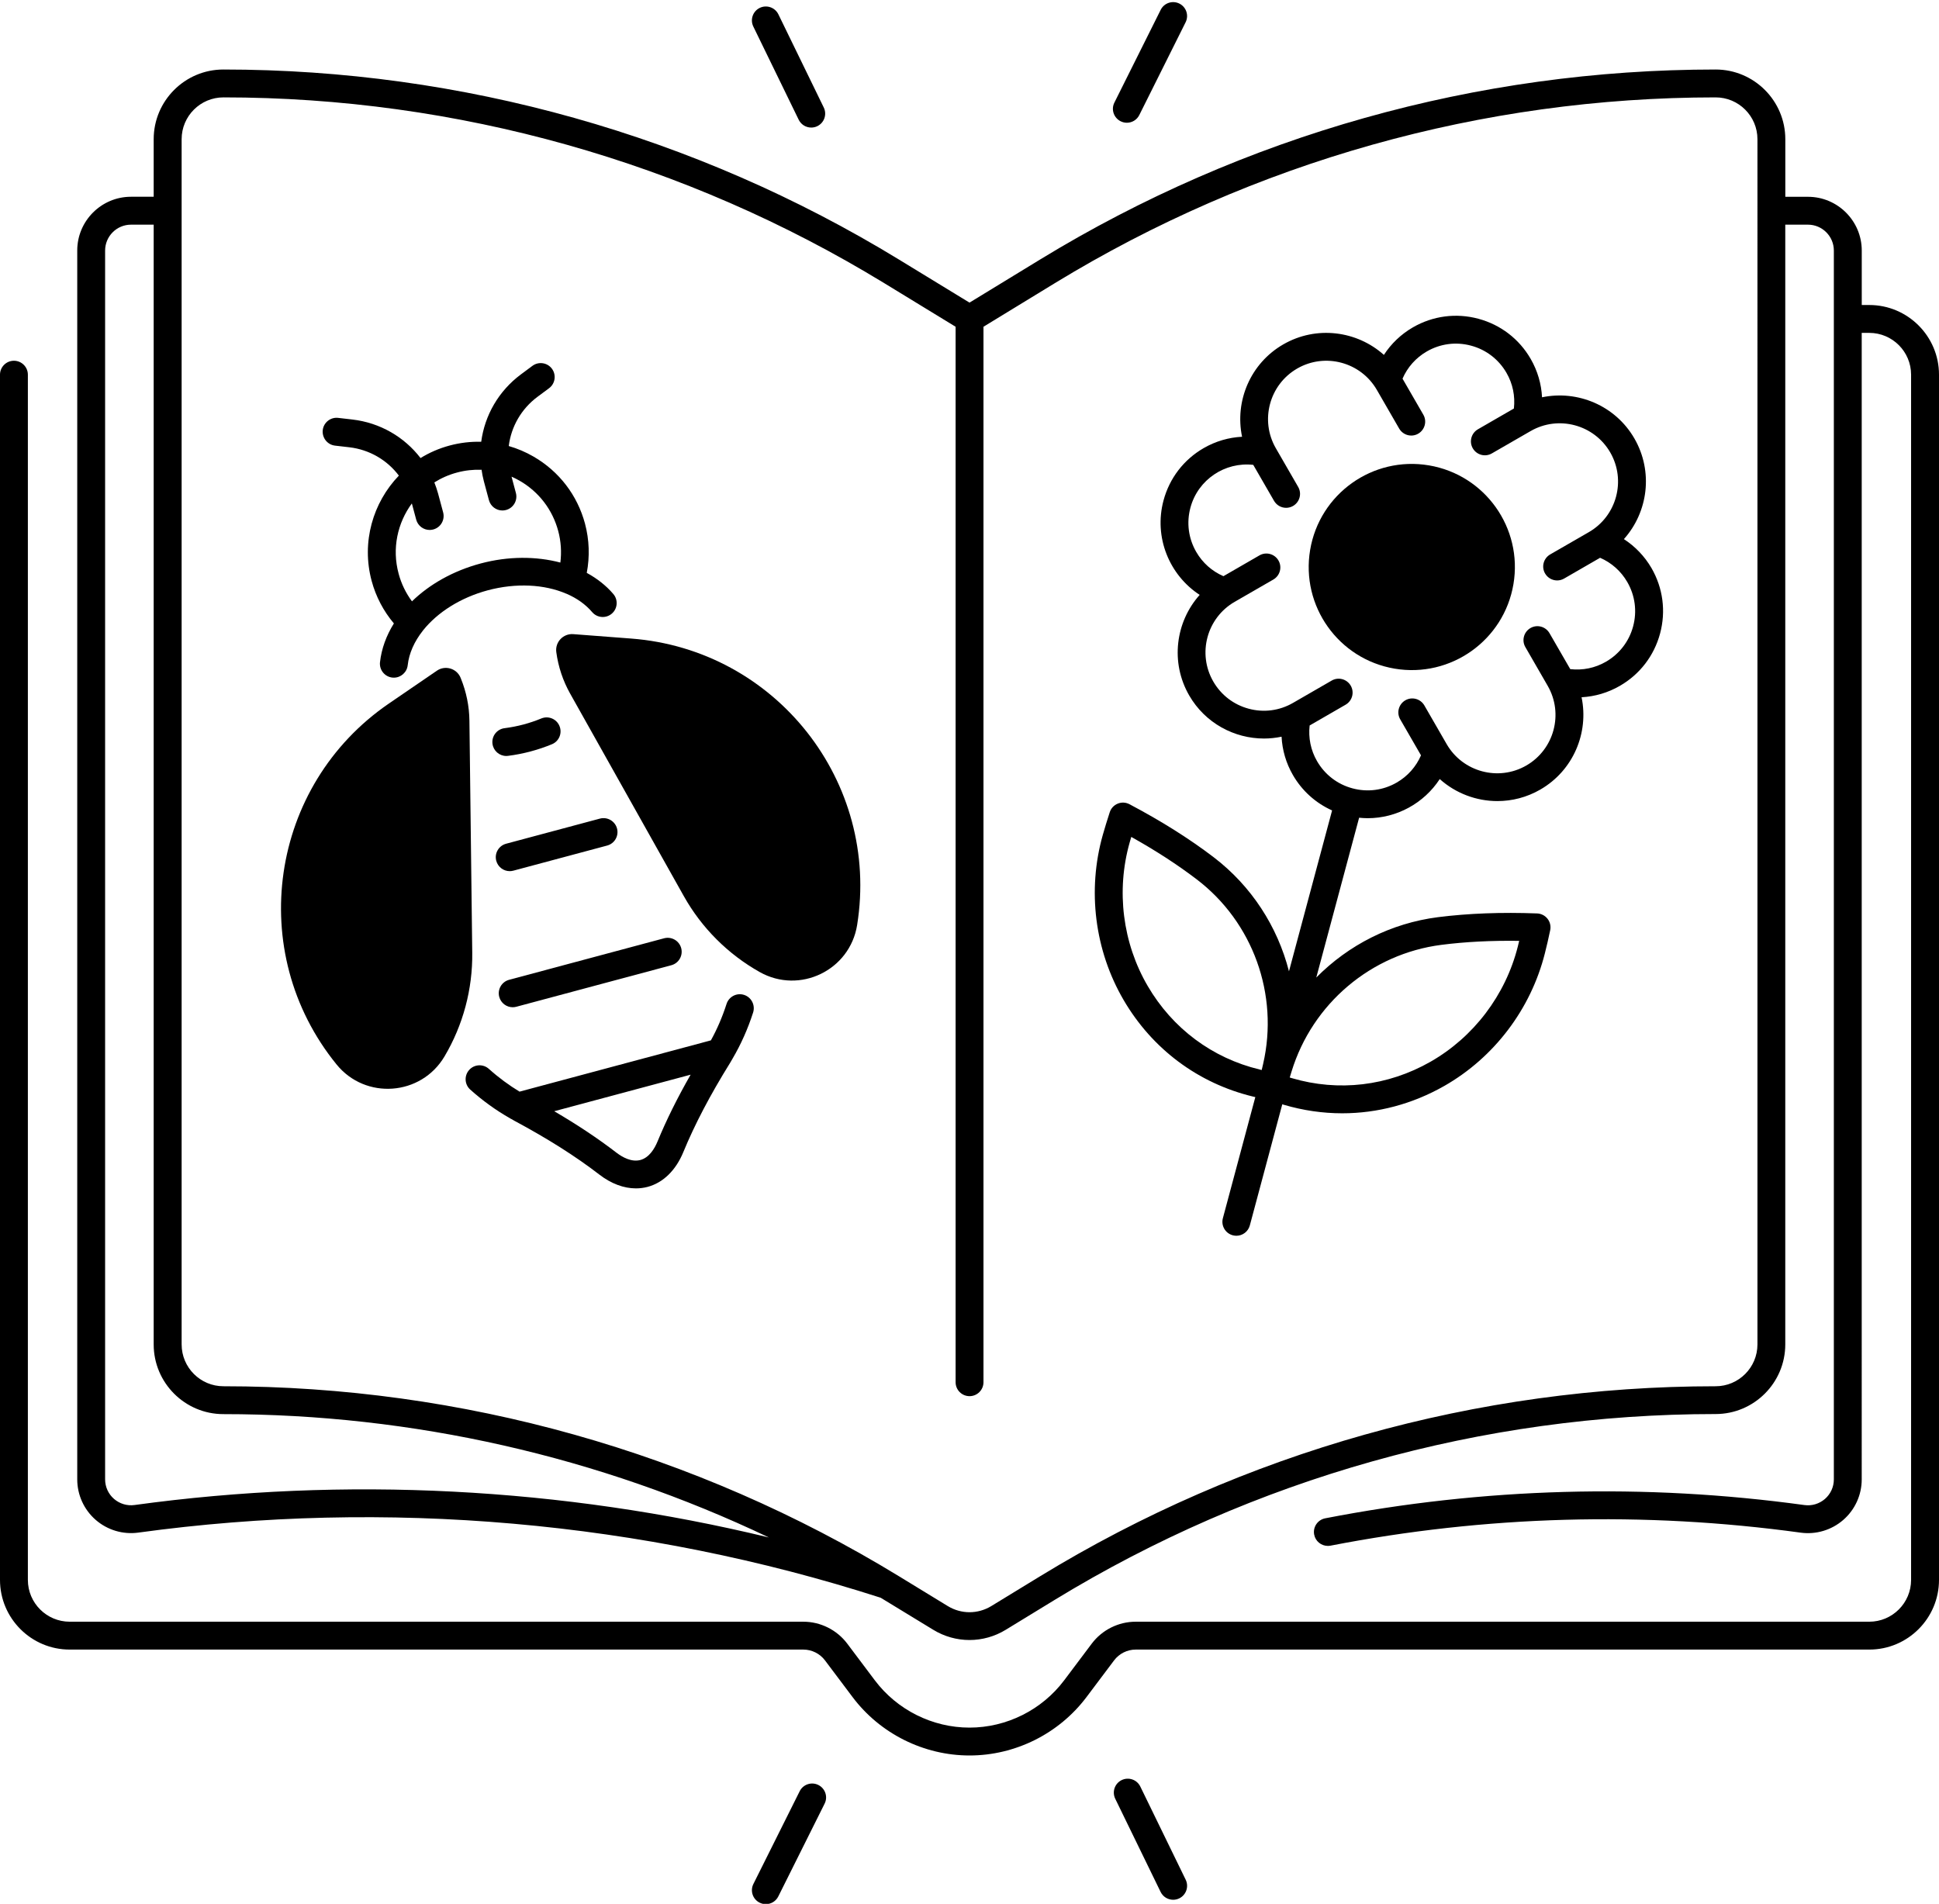 <?xml version="1.0" encoding="UTF-8"?><svg xmlns="http://www.w3.org/2000/svg" xmlns:xlink="http://www.w3.org/1999/xlink" height="478.2" preserveAspectRatio="xMidYMid meet" version="1.0" viewBox="12.5 16.6 487.0 478.2" width="487.0" zoomAndPan="magnify"><g id="change1_1"><path d="M293.96,47.06c0.5,0.25,1.03,0.37,1.56,0.37c1.29,0,2.52-0.71,3.13-1.94l11.63-23.3c0.86-1.73,0.16-3.83-1.57-4.69 c-1.73-0.86-3.83-0.16-4.69,1.57l-11.63,23.3C291.52,44.09,292.23,46.19,293.96,47.06z"/><path d="M213.1,46.67c0.61,1.25,1.85,1.97,3.15,1.97c0.51,0,1.04-0.11,1.53-0.35c1.74-0.85,2.46-2.94,1.62-4.68L208,20.2 c-0.85-1.74-2.94-2.46-4.68-1.62c-1.74,0.85-2.46,2.94-1.62,4.68L213.1,46.67z"/><path d="M218.04,464.94c-1.73-0.86-3.83-0.16-4.69,1.57l-11.63,23.3c-0.86,1.73-0.16,3.83,1.57,4.69c0.5,0.25,1.03,0.37,1.56,0.37 c1.29,0,2.52-0.71,3.13-1.94l11.63-23.3C220.48,467.91,219.77,465.81,218.04,464.94z"/><path d="M298.9,465.33c-0.85-1.74-2.94-2.46-4.68-1.62c-1.74,0.85-2.46,2.94-1.62,4.68L304,491.8c0.61,1.25,1.85,1.97,3.15,1.97 c0.51,0,1.04-0.11,1.53-0.35c1.74-0.85,2.46-2.94,1.62-4.68L298.9,465.33z"/><path d="M171.04,176.99l-14.55-1.11c-2.54-0.19-4.61,2-4.27,4.52c0.49,3.66,1.67,7.2,3.48,10.42l28.54,50.85 c4.48,7.99,11.08,14.59,19.06,19.08h0c10.05,5.66,22.66-0.43,24.48-11.82h0C233.55,212.96,207.36,179.76,171.04,176.99z"/><path d="M130.4,197.64c-0.04-3.66-0.78-7.27-2.16-10.66l-0.05-0.13c-0.96-2.36-3.86-3.23-5.96-1.79l-12.03,8.23 c-30.06,20.56-36.14,62.41-13.17,90.67h0c7.27,8.95,21.24,7.91,27.11-2.01h0c4.67-7.88,7.08-16.9,6.97-26.05L130.4,197.64z"/><circle cx="367.09" cy="159.02" r="25.89" transform="rotate(-80.439 367.087 159.021)"/><path d="M482,93.21h-1.9V79.53c0-7.44-6.06-13.5-13.5-13.5h-5.7V51.56c0-9.65-7.85-17.5-17.5-17.5 c-59.87,0-118.53,16.49-169.63,47.7L256,92.61l-17.77-10.85c-51.1-31.2-109.76-47.7-169.63-47.7c-9.65,0-17.5,7.85-17.5,17.5v14.46 h-5.7c-7.44,0-13.5,6.06-13.5,13.5v308.66c0,3.9,1.69,7.61,4.63,10.17c2.94,2.56,6.84,3.73,10.71,3.2 c62.21-8.54,126.68-2.88,186.45,16.36c0.3,0.18,13.19,8.04,13.19,8.04c2.81,1.72,5.97,2.58,9.12,2.58c3.15,0,6.31-0.86,9.12-2.58 l12.29-7.51c50-30.53,107.4-46.67,165.98-46.67c9.65,0,17.5-7.85,17.5-17.5V73.03h5.7c3.58,0,6.5,2.92,6.5,6.5v308.66 c0,1.88-0.81,3.66-2.23,4.9c-1.42,1.23-3.3,1.8-5.16,1.54c-40.11-5.51-80.61-4.39-120.36,3.33c-1.9,0.37-3.14,2.21-2.77,4.1 c0.32,1.67,1.79,2.83,3.43,2.83c0.22,0,0.45-0.02,0.67-0.06c39-7.57,78.72-8.67,118.08-3.27c3.86,0.53,7.77-0.64,10.71-3.2 c2.94-2.56,4.63-6.27,4.63-10.17V100.21h1.9c5.79,0,10.5,4.71,10.5,10.5v302.72c0,5.79-4.71,10.5-10.5,10.5H297.73 c-4.31,0-8.43,2.06-11.02,5.5l-6.94,9.23c-5.59,7.43-14.47,11.87-23.77,11.87s-18.18-4.44-23.77-11.87l-6.94-9.23 c-2.59-3.44-6.71-5.5-11.02-5.5H30c-5.79,0-10.5-4.71-10.5-10.5V110.71c0-1.93-1.57-3.5-3.5-3.5s-3.5,1.57-3.5,3.5v302.72 c0,9.65,7.85,17.5,17.5,17.5h184.27c2.12,0,4.15,1.01,5.43,2.71l6.94,9.23c6.9,9.18,17.88,14.66,29.37,14.66 s22.46-5.48,29.37-14.66l6.94-9.23c1.28-1.7,3.3-2.71,5.43-2.71H482c9.65,0,17.5-7.85,17.5-17.5V110.71 C499.5,101.06,491.65,93.21,482,93.21z M46.29,394.62c-1.86,0.26-3.74-0.31-5.16-1.54s-2.23-3.02-2.23-4.9V79.53 c0-3.58,2.92-6.5,6.5-6.5h5.7v281.26c0,9.65,7.85,17.5,17.5,17.5c47.56,0,94.34,10.64,137.02,30.98 C153.66,390.2,99.17,387.36,46.29,394.62z M453.9,354.29c0,5.79-4.71,10.5-10.5,10.5c-59.88,0-118.53,16.49-169.63,47.7 l-12.29,7.51c-3.38,2.06-7.57,2.06-10.94,0l-12.29-7.51c-51.1-31.2-109.76-47.7-169.63-47.7c-5.79,0-10.5-4.71-10.5-10.5V51.56 c0-5.79,4.71-10.5,10.5-10.5c58.59,0,115.98,16.14,165.98,46.67l17.91,10.94v265.11c0,1.93,1.57,3.5,3.5,3.5s3.5-1.57,3.5-3.5 V98.67l17.91-10.94c50-30.53,107.4-46.67,165.98-46.67c5.79,0,10.5,4.71,10.5,10.5V354.29z"/><path d="M137.89,266.99c0.42,1.56,1.83,2.6,3.38,2.6c0.3,0,0.6-0.04,0.91-0.12l38.93-10.43c1.87-0.5,2.98-2.42,2.48-4.29 c-0.5-1.87-2.42-2.97-4.29-2.48l-38.93,10.43C138.5,263.2,137.39,265.12,137.89,266.99z"/><path d="M163.18,222.21l-23.56,6.31c-1.87,0.5-2.98,2.42-2.48,4.29c0.42,1.56,1.83,2.6,3.38,2.6c0.3,0,0.6-0.04,0.91-0.12 l23.56-6.31c1.87-0.5,2.98-2.42,2.48-4.29C166.96,222.82,165.05,221.72,163.18,222.21z"/><path d="M199.38,266.49c-1.84-0.59-3.81,0.43-4.4,2.27c-1.05,3.27-2.37,6.33-3.93,9.15l-48.06,12.88 c-2.66-1.61-5.25-3.51-7.71-5.72c-1.44-1.29-3.65-1.17-4.94,0.27c-1.29,1.44-1.17,3.65,0.27,4.94c3.15,2.82,6.49,5.22,9.95,7.18 c0.13,0.09,0.26,0.17,0.41,0.23c0.24,0.13,0.47,0.28,0.71,0.41c8.39,4.5,15.38,8.92,21.36,13.53c2.96,2.28,6.13,3.46,9.18,3.46 c1,0,1.98-0.13,2.94-0.38c3.89-1.04,7.07-4.14,8.96-8.73c2.88-6.99,6.72-14.31,11.74-22.4c0.16-0.25,0.29-0.52,0.45-0.77 c0.07-0.11,0.13-0.21,0.19-0.33c2.08-3.54,3.82-7.42,5.16-11.59C202.23,269.05,201.22,267.08,199.38,266.49z M177.64,303.32 c-0.74,1.79-2.08,4.04-4.3,4.64c-2.23,0.59-4.51-0.69-6.04-1.86c-4.6-3.54-9.75-6.97-15.6-10.39l34.26-9.18 C182.6,292.4,179.86,297.94,177.64,303.32z"/><path d="M96.65,128.53l3.56,0.41c5.09,0.59,9.53,3.22,12.47,7.12c-6.52,6.78-9.45,16.71-6.84,26.44c1.06,3.95,2.98,7.59,5.59,10.69 c-1.9,3.04-3.11,6.34-3.49,9.74c-0.21,1.92,1.18,3.65,3.1,3.86c0.13,0.01,0.26,0.02,0.38,0.02c1.76,0,3.28-1.33,3.48-3.12 c0.33-3.01,1.67-5.97,3.78-8.65c0.04-0.05,0.09-0.1,0.12-0.16c3.6-4.49,9.38-8.18,16.2-10.01c7.11-1.9,14.22-1.51,19.68,0.83 c0.04,0.01,0.07,0.03,0.11,0.04c0,0,0.01,0,0.01,0c2.57,1.11,4.77,2.66,6.42,4.6c1.25,1.47,3.46,1.65,4.93,0.4 c1.47-1.25,1.65-3.46,0.4-4.93c-1.81-2.13-4.09-3.91-6.68-5.32c0.78-4.08,0.64-8.3-0.44-12.36c-1.92-7.16-6.51-13.14-12.93-16.85 c-1.98-1.15-4.07-2.03-6.22-2.65c0.6-4.84,3.13-9.33,7.24-12.38l2.88-2.14c1.55-1.15,1.87-3.35,0.72-4.9 c-1.15-1.55-3.35-1.87-4.9-0.72l-2.88,2.14c-5.62,4.18-9.11,10.31-9.98,16.93c-2.64-0.07-5.3,0.24-7.92,0.94 c-2.65,0.71-5.1,1.78-7.32,3.15c-4.07-5.3-10.15-8.87-17.12-9.68l-3.56-0.41c-1.91-0.23-3.66,1.15-3.88,3.07 C93.35,126.57,94.73,128.31,96.65,128.53z M115.94,143.05l1.09,4.06c0.42,1.56,1.83,2.6,3.38,2.6c0.3,0,0.6-0.04,0.91-0.12 c1.87-0.5,2.98-2.42,2.48-4.29l-1.27-4.73c-0.26-0.96-0.58-1.89-0.94-2.8c1.72-1.08,3.62-1.93,5.69-2.48 c2.04-0.55,4.11-0.77,6.17-0.7c0.14,0.97,0.32,1.93,0.58,2.9l1.27,4.73c0.42,1.56,1.83,2.6,3.38,2.6c0.3,0,0.6-0.04,0.91-0.12 c1.87-0.5,2.98-2.42,2.48-4.29l-1.09-4.08c0.7,0.31,1.39,0.64,2.05,1.03c4.8,2.77,8.23,7.24,9.67,12.6c0.7,2.61,0.87,5.3,0.54,7.94 c-6.09-1.61-13.1-1.62-20.02,0.23c-6.88,1.84-12.84,5.22-17.25,9.51c-1.53-2.07-2.68-4.42-3.35-6.94 C110.9,154.37,112.34,147.95,115.94,143.05z"/><path d="M148.45,197.06c-1.42,0.59-2.91,1.09-4.42,1.5c-1.59,0.42-3.2,0.74-4.8,0.94c-1.92,0.24-3.28,1.99-3.04,3.91 c0.22,1.77,1.73,3.07,3.47,3.07c0.14,0,0.29-0.01,0.44-0.03c1.91-0.24,3.85-0.62,5.74-1.13c1.81-0.48,3.59-1.09,5.29-1.79 c1.79-0.74,2.63-2.79,1.89-4.57C152.29,197.17,150.24,196.32,148.45,197.06z"/><path d="M420.36,152.01c6.07-6.78,7.43-16.96,2.64-25.27c-4.79-8.3-14.29-12.21-23.2-10.35c-0.17-3.35-1.12-6.64-2.85-9.64 c-2.89-5.01-7.56-8.59-13.15-10.09c-5.58-1.5-11.42-0.73-16.43,2.16c-2.99,1.73-5.46,4.1-7.29,6.92 c-6.78-6.07-16.97-7.43-25.27-2.64c-8.3,4.79-12.22,14.29-10.35,23.2c-3.35,0.17-6.64,1.12-9.64,2.85 c-5.01,2.89-8.59,7.56-10.09,13.15c-2.48,9.26,1.46,18.74,9.08,23.72c-6.06,6.78-7.42,16.96-2.63,25.26 c4.01,6.94,11.3,10.82,18.79,10.82c1.47,0,2.95-0.16,4.41-0.46c0.17,3.35,1.12,6.64,2.85,9.63c2.3,3.98,5.73,7.04,9.84,8.89 l-10.83,40.41c-2.87-11.23-9.42-21.43-18.97-28.7c-6.08-4.63-13.17-9.09-21.09-13.27c-0.91-0.48-1.99-0.54-2.94-0.15 c-0.96,0.39-1.69,1.17-2.01,2.15c-0.63,1.93-1.22,3.85-1.75,5.71c-3.94,13.92-2.04,29.03,5.23,41.47 c7.19,12.31,18.73,20.92,32.5,24.25c0.2,0.05,0.38,0.08,0.58,0.13l-8.15,30.42c-0.5,1.87,0.61,3.79,2.48,4.29 c0.3,0.08,0.61,0.12,0.91,0.12c1.55,0,2.96-1.03,3.38-2.6l8.15-30.42c0.14,0.04,0.27,0.09,0.42,0.13 c4.83,1.42,9.74,2.13,14.63,2.13c8.87,0,17.65-2.32,25.64-6.87c12.51-7.14,21.72-19.27,25.26-33.3c0.48-1.88,0.93-3.84,1.34-5.82 c0.21-1.01-0.03-2.06-0.67-2.87c-0.63-0.81-1.59-1.3-2.62-1.34c-8.94-0.34-17.32-0.02-24.9,0.94c-11.8,1.51-22.48,6.99-30.56,15.16 l10.76-40.14c0.72,0.07,1.43,0.12,2.14,0.12c7.31,0,14.14-3.75,18.11-9.83c4.01,3.59,9.19,5.53,14.48,5.53 c3.67,0,7.39-0.93,10.79-2.9c8.29-4.79,12.21-14.27,10.35-23.18c3.35-0.18,6.64-1.14,9.63-2.87c5.01-2.89,8.59-7.56,10.09-13.15 c1.5-5.59,0.73-11.42-2.16-16.43C425.55,156.3,423.17,153.84,420.36,152.01z M329.75,283.82c-0.12,0.51-0.24,1.02-0.36,1.54 c-0.18-0.04-0.35-0.08-0.53-0.13c-11.9-2.87-21.88-10.32-28.1-20.97c-6.31-10.8-7.96-23.93-4.54-36.03 c0.13-0.47,0.27-0.95,0.41-1.42c6.09,3.4,11.6,6.97,16.41,10.64C327.19,248.21,333.75,266.42,329.75,283.82z M374.53,253.92 c6-0.77,12.56-1.1,19.53-1c-0.12,0.48-0.23,0.96-0.35,1.44c-3.08,12.19-11.08,22.73-21.94,28.93c-10.72,6.11-23.08,7.57-34.82,4.11 c-0.18-0.05-0.35-0.1-0.52-0.16c0.15-0.51,0.3-1.01,0.46-1.51C342.12,268.66,356.9,256.17,374.53,253.92z M422.68,173.91 c-1.01,3.78-3.44,6.94-6.83,8.9c-2.75,1.59-5.86,2.21-8.96,1.86l-5.22-9.04c-0.97-1.67-3.11-2.25-4.78-1.28 c-1.67,0.97-2.25,3.11-1.28,4.78l5.61,9.73c4.04,7,1.63,15.97-5.36,20.01c-7,4.04-15.97,1.63-20.01-5.36l-5.61-9.73 c-0.97-1.67-3.11-2.25-4.78-1.28c-1.67,0.97-2.25,3.11-1.28,4.78l5.22,9.04c-1.24,2.86-3.34,5.24-6.09,6.83 c-3.39,1.96-7.34,2.48-11.12,1.46c-3.78-1.01-6.94-3.44-8.9-6.83c-1.59-2.75-2.21-5.86-1.86-8.96l9.04-5.22 c1.67-0.97,2.25-3.11,1.28-4.78c-0.97-1.67-3.11-2.25-4.78-1.28l-9.72,5.61c-3.39,1.96-7.34,2.48-11.12,1.46 c-3.78-1.01-6.94-3.44-8.9-6.83c-4.04-7-1.63-15.97,5.36-20.01l9.73-5.61c1.67-0.97,2.25-3.11,1.28-4.78 c-0.97-1.67-3.11-2.25-4.78-1.28l-9.04,5.22c-2.86-1.24-5.24-3.34-6.83-6.09c-1.96-3.39-2.48-7.34-1.46-11.12 c1.9-7.08,8.71-11.55,15.78-10.75l5.22,9.04c0.65,1.12,1.82,1.75,3.03,1.75c0.59,0,1.2-0.15,1.75-0.47 c1.67-0.97,2.25-3.11,1.28-4.78l-5.61-9.72c-4.04-7-1.63-15.97,5.36-20.01c6.99-4.04,15.97-1.63,20.01,5.36l5.61,9.72 c0.97,1.67,3.11,2.25,4.78,1.28c1.67-0.97,2.25-3.11,1.28-4.78l-5.22-9.04c1.24-2.86,3.34-5.24,6.09-6.83 c3.39-1.96,7.34-2.48,11.12-1.46c3.78,1.01,6.94,3.44,8.9,6.83c1.59,2.75,2.21,5.86,1.86,8.96l-9.04,5.22 c-1.67,0.97-2.25,3.11-1.28,4.78c0.97,1.67,3.11,2.25,4.78,1.28l9.73-5.61c7-4.04,15.97-1.63,20.01,5.36 c4.04,7,1.63,15.97-5.36,20.01l-9.73,5.61c-1.67,0.97-2.25,3.11-1.28,4.78c0.65,1.12,1.82,1.75,3.03,1.75 c0.59,0,1.2-0.15,1.75-0.47l9.04-5.22c2.86,1.24,5.24,3.34,6.83,6.09C423.17,166.18,423.69,170.13,422.68,173.91z"/></g></svg>